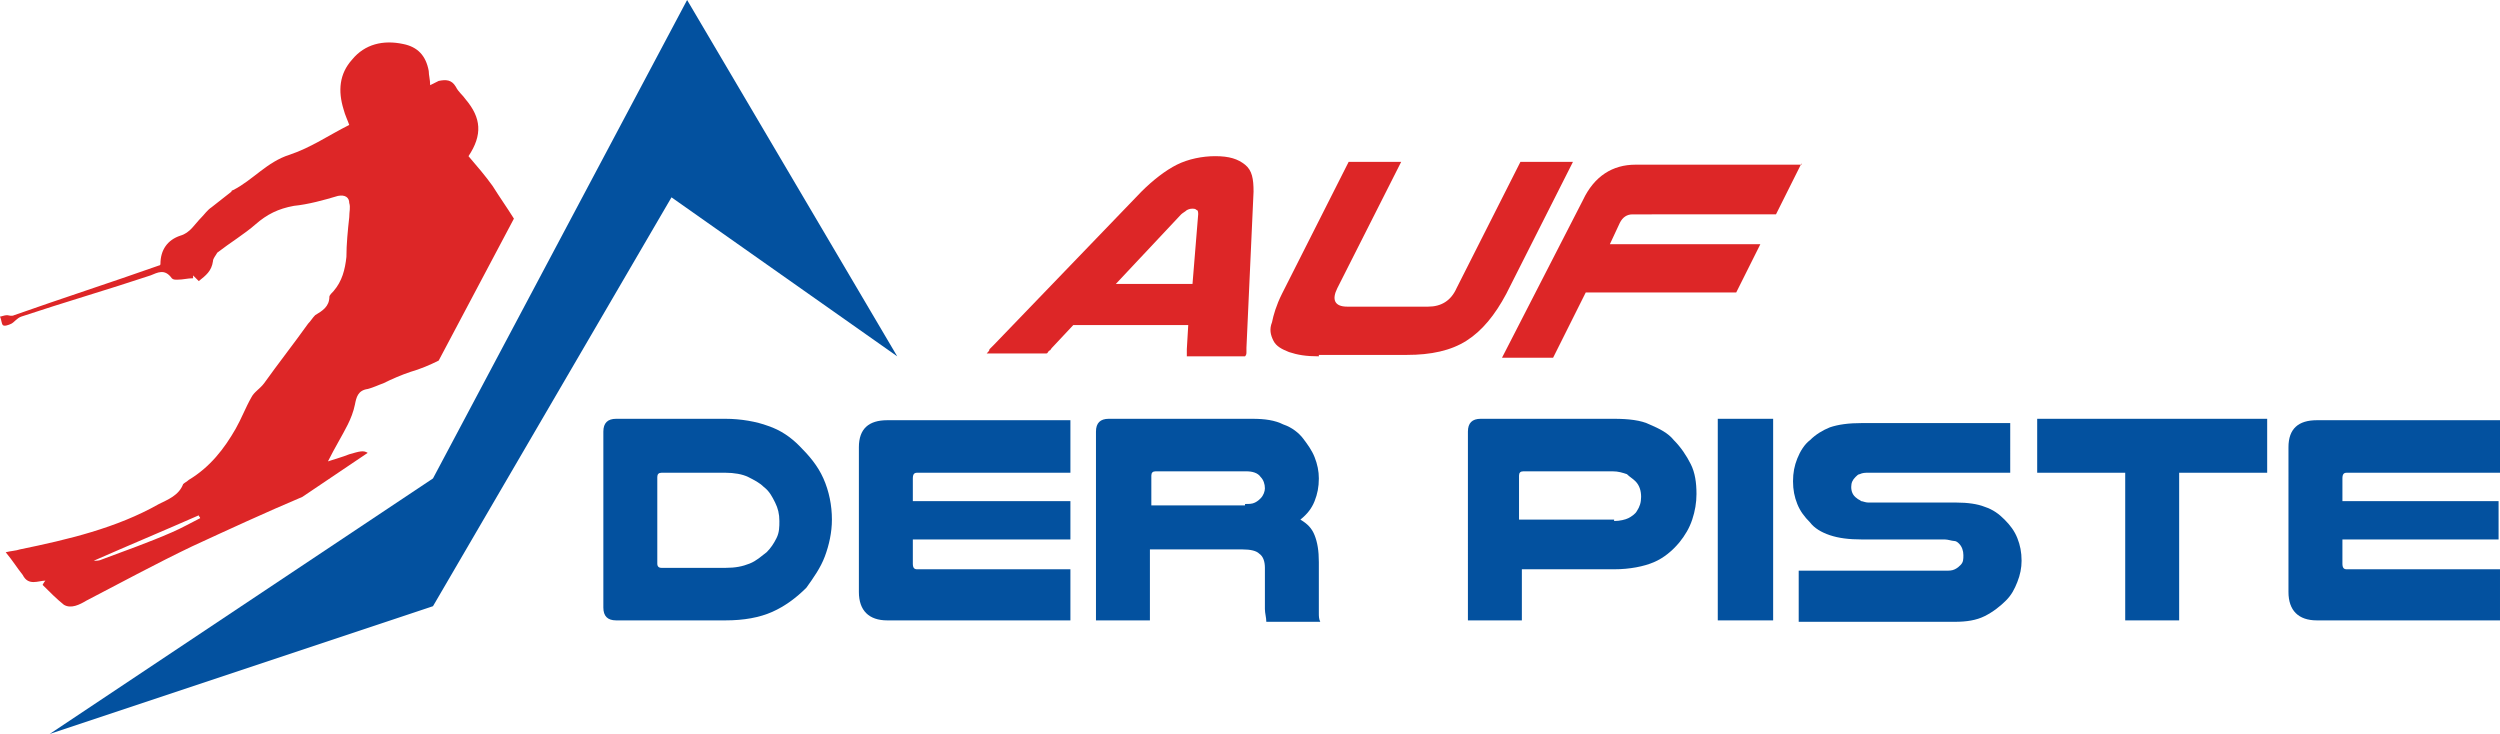 <?xml version="1.0" encoding="utf-8"?>
<!-- Generator: Adobe Illustrator 24.0.1, SVG Export Plug-In . SVG Version: 6.00 Build 0)  -->
<svg version="1.1" id="Layer_1" xmlns="http://www.w3.org/2000/svg" xmlns:xlink="http://www.w3.org/1999/xlink" x="0px" y="0px"
	 viewBox="0 0 176.1 51.7" style="enable-background:new 0 0 176.1 51.7;" xml:space="preserve">
<style type="text/css">
	.st0{fill:#DD2627;}
	.st1{fill:#03519F;}
</style>
<path class="st0" d="M3.2,40.9c-0.1,0.1-0.2,0.3-0.2,0.3c0.5,0.5,1,1,1.5,1.4c0.5,0.3,1.1,0,1.6-0.3c2.5-1.3,4.9-2.6,7.4-3.8
	c2.6-1.2,5.2-2.4,7.8-3.5l4.6-3.1c-0.3-0.2-0.6-0.1-1.3,0.1c-0.5,0.2-0.9,0.3-1.5,0.5c0.5-1,1-1.8,1.4-2.6c0.2-0.4,0.4-0.9,0.5-1.4
	c0.1-0.5,0.2-1,0.9-1.1c0.4-0.1,0.8-0.3,1.1-0.4c0.6-0.3,1.3-0.6,1.9-0.8c0.7-0.2,1.4-0.5,2-0.8l5.3-10c-0.5-0.8-1-1.5-1.5-2.3
	c-0.5-0.7-1.1-1.4-1.7-2.1c1-1.5,0.9-2.7-0.2-4c-0.2-0.3-0.5-0.5-0.7-0.9c-0.3-0.5-0.7-0.5-1.2-0.4c-0.2,0.1-0.4,0.2-0.6,0.3
	c0-0.4-0.1-0.7-0.1-1c-0.2-1.1-0.8-1.7-1.8-1.9c-1.4-0.3-2.7,0-3.6,1.1c-0.9,1-1,2.2-0.6,3.5c0.1,0.4,0.3,0.8,0.4,1.1
	c-1.4,0.7-2.7,1.6-4.2,2.1c-1.6,0.5-2.6,1.8-4,2.5c-0.1,0-0.1,0.1-0.1,0.1c-0.5,0.4-0.9,0.7-1.4,1.1c-0.3,0.2-0.5,0.5-0.7,0.7
	c-0.5,0.5-0.8,1.1-1.5,1.3c-0.9,0.3-1.4,1-1.4,2c0,0,0,0.1-0.1,0.1c-3.4,1.2-6.8,2.3-10.2,3.5c-0.2,0.1-0.4,0-0.5,0
	c-0.2,0-0.4,0.1-0.5,0.1c0.1,0.2,0.1,0.5,0.2,0.6c0.1,0.1,0.4,0,0.6-0.1c0.2-0.1,0.4-0.4,0.7-0.5c3-1,6.1-1.9,9.1-2.9
	c0.5-0.2,1-0.5,1.5,0.2c0.1,0.1,0.2,0.1,0.4,0.1c0.4,0,0.7-0.1,1.1-0.1c0-0.1,0-0.1,0-0.2c0.1,0.1,0.2,0.2,0.4,0.4
	c0.5-0.4,0.9-0.7,1-1.4c0-0.2,0.2-0.4,0.3-0.6c0.9-0.7,1.9-1.3,2.7-2c0.8-0.7,1.6-1.1,2.7-1.3c1-0.1,2.1-0.4,3.1-0.7
	c0.5-0.1,0.8,0.1,0.8,0.5c0.1,0.3,0,0.6,0,1c-0.1,0.9-0.2,1.9-0.2,2.8c-0.1,0.9-0.3,1.7-0.9,2.4c-0.1,0.1-0.3,0.3-0.3,0.4
	c0,0.7-0.5,1-1,1.3c-0.2,0.2-0.3,0.4-0.5,0.6c-1,1.4-2.1,2.8-3.1,4.2c-0.3,0.4-0.7,0.6-0.9,1c-0.4,0.7-0.7,1.5-1.1,2.2
	c-0.8,1.4-1.8,2.7-3.3,3.6c-0.1,0.1-0.3,0.2-0.4,0.3c-0.3,0.8-1.1,1.1-1.7,1.4c-3,1.7-6.4,2.5-9.8,3.2c-0.3,0.1-0.6,0.1-1,0.2
	c0.5,0.6,0.8,1.1,1.2,1.6C2,41.3,2.7,40.9,3.2,40.9z M14,36.3c0,0.1,0.1,0.1,0.1,0.2c-0.6,0.3-1.3,0.7-2,1c-1.6,0.7-3.3,1.3-4.9,1.9
	c-0.2,0.1-0.4,0.1-0.6,0.1C9.1,38.4,11.5,37.4,14,36.3z"/>
<polyline class="st1" points="30.5,33.7 48.4,0 63.2,25.1 47.3,13.9 30.5,42.7 3.5,51.7 "/>
<g>
	<path class="st0" d="M87.8,24.5c0,0.1,0,0.2,0,0.3c0,0.1,0,0.2-0.1,0.3h-4.1c0-0.1,0-0.2,0-0.3c0-0.1,0-0.1,0-0.2l0.1-1.7h-8.1
		l-1.5,1.6c-0.1,0.1-0.1,0.2-0.2,0.2c-0.1,0.1-0.1,0.2-0.2,0.2h-4.2c0.1-0.1,0.2-0.2,0.2-0.3c0.1-0.1,0.2-0.2,0.3-0.3l10.4-10.8
		c0.8-0.8,1.7-1.5,2.5-1.9c0.8-0.4,1.8-0.6,2.7-0.6c1,0,1.6,0.2,2.1,0.6s0.6,1,0.6,1.9L87.8,24.5z M84,20l0.4-4.9
		c0-0.1,0-0.3-0.1-0.3c-0.1-0.1-0.2-0.1-0.3-0.1c-0.1,0-0.2,0-0.4,0.1c-0.1,0.1-0.3,0.2-0.4,0.3L78.6,20H84z"/>
	<path class="st0" d="M92.9,25.1c-0.9,0-1.5-0.1-2.1-0.3c-0.5-0.2-0.9-0.4-1.1-0.8c-0.2-0.4-0.3-0.8-0.1-1.3c0.1-0.5,0.3-1.2,0.7-2
		l4.7-9.3h3.7l-4.5,8.9c-0.4,0.8-0.2,1.3,0.7,1.3h5.7c0.9,0,1.6-0.4,2-1.3l4.5-8.9h3.7l-4.7,9.3c-0.8,1.5-1.7,2.6-2.8,3.3
		s-2.5,1-4.2,1H92.9z"/>
	<path class="st0" d="M126.9,11.5l-1.8,3.6H115c-0.4,0-0.7,0.2-0.9,0.6l-0.7,1.5H124l-1.7,3.4h-10.6l-2.3,4.6h-3.6l5.7-11.1
		c0.8-1.7,2.1-2.5,3.7-2.5H126.9z"/>
</g>
<g>
	<path class="st1" d="M51.1,29.5c1.1,0,2.2,0.2,3,0.5c0.9,0.3,1.6,0.8,2.2,1.4c0.7,0.7,1.3,1.4,1.7,2.3c0.4,0.9,0.6,1.9,0.6,2.9
		c0,0.9-0.2,1.8-0.5,2.6c-0.3,0.8-0.8,1.5-1.3,2.2c-0.7,0.7-1.5,1.3-2.4,1.7c-0.9,0.4-2,0.6-3.3,0.6h-7.7c-0.6,0-0.9-0.3-0.9-0.9
		V30.4c0-0.6,0.3-0.9,0.9-0.9H51.1z M46.6,33.3c-0.2,0-0.3,0.1-0.3,0.3v6.1c0,0.2,0.1,0.3,0.3,0.3h4.5c0.7,0,1.2-0.1,1.7-0.3
		c0.5-0.2,0.8-0.5,1.2-0.8c0.3-0.3,0.5-0.6,0.7-1c0.2-0.4,0.2-0.8,0.2-1.2c0-0.5-0.1-0.9-0.3-1.3c-0.2-0.4-0.4-0.8-0.8-1.1
		c-0.3-0.3-0.7-0.5-1.1-0.7s-1-0.3-1.6-0.3H46.6z"/>
	<path class="st1" d="M75.4,29.5v3.8H64.6c-0.2,0-0.3,0.1-0.3,0.4v1.6h11.1V38H64.3v1.7c0,0.3,0.1,0.4,0.3,0.4h10.8v3.6H62.5
		c-1.3,0-2-0.7-2-2V31.5c0-1.3,0.7-1.9,2-1.9H75.4z"/>
	<path class="st1" d="M81,43.7h-3.8V30.4c0-0.6,0.3-0.9,0.9-0.9h10.1c0.9,0,1.6,0.1,2.2,0.4c0.6,0.2,1.1,0.6,1.4,1
		c0.3,0.4,0.6,0.8,0.8,1.3s0.3,1,0.3,1.5c0,0.6-0.1,1.1-0.3,1.6c-0.2,0.5-0.5,0.9-1,1.3c0.5,0.3,0.8,0.6,1,1.1s0.3,1.1,0.3,1.9v2.8
		c0,0.3,0,0.6,0,0.8c0,0.2,0,0.4,0.1,0.6h-3.8c0-0.3-0.1-0.6-0.1-0.9V40c0-0.4-0.1-0.8-0.4-1c-0.2-0.2-0.6-0.3-1.2-0.3H81V43.7z
		 M87.7,35.5c0.3,0,0.5,0,0.7-0.1s0.3-0.2,0.4-0.3c0.2-0.2,0.3-0.5,0.3-0.7c0-0.3-0.1-0.6-0.3-0.8c-0.2-0.3-0.6-0.4-1-0.4h-6.4
		c-0.2,0-0.3,0.1-0.3,0.3v2.1H87.7z"/>
	<path class="st1" d="M113.7,29.5c1,0,1.9,0.1,2.5,0.4c0.7,0.3,1.3,0.6,1.7,1.1c0.5,0.5,0.9,1.1,1.2,1.7s0.4,1.3,0.4,2.1
		c0,0.6-0.1,1.2-0.3,1.8s-0.5,1.1-0.9,1.6c-0.5,0.6-1.1,1.1-1.8,1.4c-0.7,0.3-1.7,0.5-2.8,0.5h-6.5v3.6h-3.8V30.4
		c0-0.6,0.3-0.9,0.9-0.9H113.7z M113.7,36.7c0.4,0,0.8-0.1,1-0.2s0.5-0.3,0.6-0.5c0.2-0.3,0.3-0.6,0.3-1c0-0.4-0.1-0.8-0.4-1.1
		c-0.2-0.2-0.4-0.3-0.6-0.5c-0.3-0.1-0.6-0.2-1-0.2h-6.3c-0.2,0-0.3,0.1-0.3,0.3v3.1H113.7z"/>
	<path class="st1" d="M124.9,29.5v14.2H121V29.5H124.9z"/>
	<path class="st1" d="M141.8,33.3h-10.2c-0.2,0-0.4,0-0.6,0.1c-0.1,0-0.2,0.1-0.3,0.2c-0.2,0.2-0.3,0.4-0.3,0.7
		c0,0.3,0.1,0.6,0.4,0.8c0.1,0.1,0.2,0.1,0.3,0.2c0.1,0,0.3,0.1,0.5,0.1h6.2c0.8,0,1.5,0.1,2,0.3c0.6,0.2,1,0.5,1.4,0.9
		c0.4,0.4,0.7,0.8,0.9,1.3s0.3,1,0.3,1.6c0,0.5-0.1,1-0.3,1.5c-0.2,0.5-0.4,0.9-0.8,1.3c-0.4,0.4-0.9,0.8-1.5,1.1
		c-0.6,0.3-1.3,0.4-2.1,0.4h-11v-3.6h10.3c0.3,0,0.5,0,0.7-0.1s0.3-0.2,0.4-0.3c0.2-0.2,0.2-0.4,0.2-0.7c0-0.3-0.1-0.6-0.3-0.8
		c-0.1-0.1-0.2-0.2-0.4-0.2c-0.1,0-0.4-0.1-0.6-0.1h-5.8c-1,0-1.7-0.1-2.3-0.3s-1.1-0.5-1.4-0.9c-0.4-0.4-0.7-0.8-0.9-1.3
		c-0.2-0.5-0.3-1-0.3-1.6c0-0.6,0.1-1.1,0.3-1.6c0.2-0.5,0.5-1,0.9-1.3c0.4-0.4,0.9-0.7,1.4-0.9c0.6-0.2,1.3-0.3,2.3-0.3h10.4V33.3z
		"/>
	<path class="st1" d="M159.7,29.5v3.8h-6.2v10.4h-3.8V33.3h-6.2v-3.8H159.7z"/>
	<path class="st1" d="M176.1,29.5v3.8h-10.8c-0.2,0-0.3,0.1-0.3,0.4v1.6H176V38H165v1.7c0,0.3,0.1,0.4,0.3,0.4h10.8v3.6h-12.9
		c-1.3,0-2-0.7-2-2V31.5c0-1.3,0.7-1.9,2-1.9H176.1z"/>
</g>
</svg>
